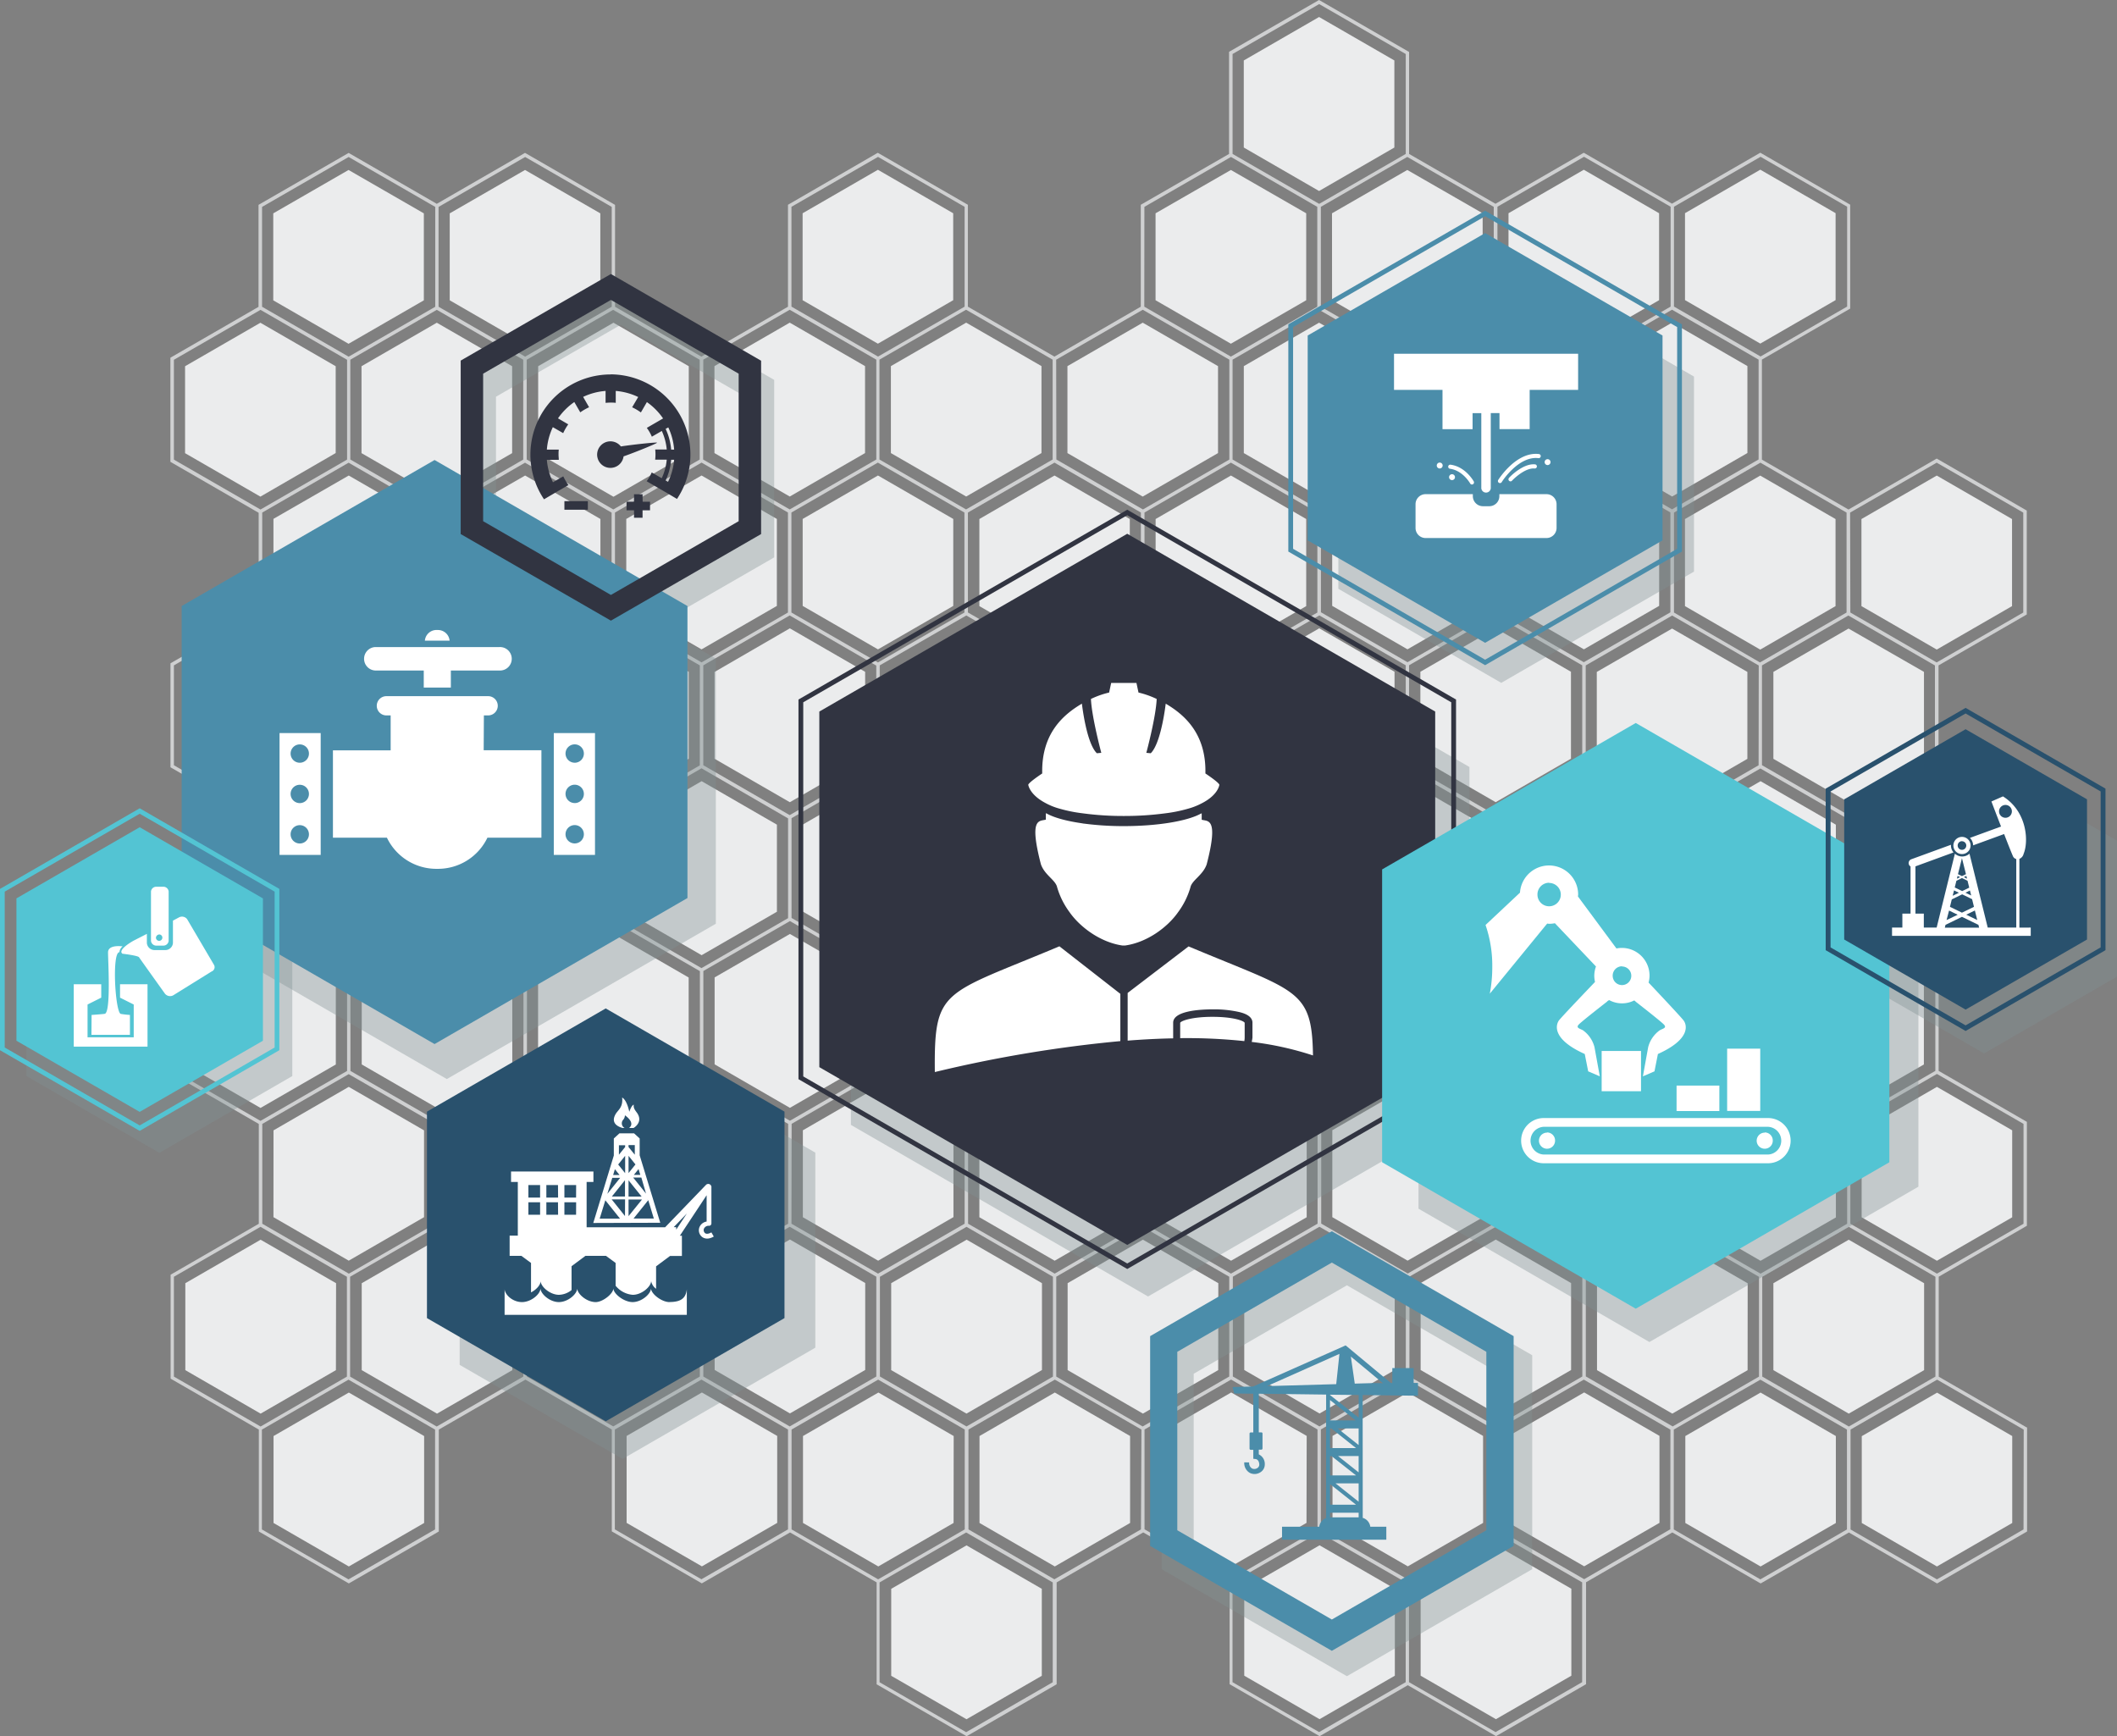 <svg xmlns="http://www.w3.org/2000/svg" viewBox="0 0 660.15 541.4"><rect x="0" y="0" width="660.15" height="541.4" fill="#808080" stroke="none"/><defs><style>.cls-1{fill:#cfd0d1;}.cls-2{fill:#ebeced;}.cls-3,.cls-5{opacity:0.38;}.cls-4,.cls-5{fill:#839293;}.cls-6{fill:#313441;}.cls-7{fill:#4b8daa;}.cls-8{fill:#53c4d3;}.cls-9{fill:#29516d;}.cls-10{fill:#fff;}</style></defs><g id="Layer_2" data-name="Layer 2"><g id="_1" data-name="1"><path class="cls-1" d="M631.8,445l-27.24-15.72V398.1l27.22-15.72.27-.15V349.81l-.27-.15-27.25-15.74V302.79l27.23-15.72.27-.16V254.5l-.27-.16L604.5,238.6V207.49l27.23-15.72.28-.16V159.2l-.28-.16-27.52-15.89-.27-.16-.28.16-27.24,15.73-27-15.56V112.13l27.25-15.74.28-.16V63.82l-.28-.16L549.2,47.78l-.28-.16-.28.16L521.38,63.51,494.15,47.79l-.27-.15-.28.15L466.34,63.54,439.4,48V16.2l-.28-.16L411.6.16,411.33,0l-.28.16L383.54,16l-.28.16V48L356,63.7l-.27.16V95.64L328.81,111.2l-27-15.58V63.85l-.28-.16L274,47.8l-.28-.15-.27.15L246,63.69l-.28.16V95.64l-27,15.57L191.79,95.66V63.88l-.28-.16L164,47.83l-.28-.16-.28.16L136.2,63.56,109,47.84l-.27-.16-.28.16L80.89,63.72l-.27.16v31.8L53.4,111.39l-.27.16V144l.27.16,27.26,15.74V191L53.43,206.68l-.27.16v32.41l.27.16,27.25,15.73v31.15L53.45,302l-.27.16v32.41l.27.16L80.7,350.47V381.6L53.48,397.32l-.28.16v32.41l.28.16,27.23,15.72v31.78l.27.16,27.52,15.88.28.16.27-.16,27.52-15.88.27-.16V445.77l27-15.57,26.94,15.55v31.77l.28.16,27.52,15.89.27.16.28-.16,27.23-15.72,27,15.57V525.2l.28.16,27.51,15.88.28.16.27-.16,27.52-15.88.28-.16V493.42l27-15.58,26.93,15.56v31.77l.28.16,27.52,15.89.27.16.28-.16L439,525.49l27.24,15.72.28.16.27-.16,27.52-15.88.27-.16V493.38l26.9-15.53,27.27,15.75.28.15.28-.15,27.23-15.73,27.23,15.73.27.15.28-.15,27.52-15.89.27-.16V445.14ZM631,350.45v31.14l-27,15.56-27-15.57V350.45l27-15.57ZM521.39,96.57l27,15.57v31.13l-27,15.56-26.95-15.56V112.13Zm27,142.06-26.91,15.54-27-15.59V207.5l26.95-15.56,27,15.57Zm.56,1,27,15.57v31.12L549,301.84l-27-15.57V255.15ZM410.82,255.11v31.15l-26.94,15.56-27-15.58V255.13l27-15.57Zm-26.41-16.52V207.47l27-15.57,26.95,15.56V238.6l-26.95,15.56Zm0,64.18,26.94-15.55,27,15.57v31.12l-27,15.56-26.94-15.55Zm27.49-16.52V255.11l26.95-15.55,27,15.57v31.12l-27,15.57Zm27.52,16.52,27-15.56,27,15.57V333.9l-26.94,15.56-27-15.58ZM467,286.24V255.11l26.91-15.53,27,15.59v31.08l-26.95,15.56Zm53.88-126.45v31.15l-27,15.55-26.95-15.56V159.79l26.94-15.56Zm-27.49,47.67V238.6l-27,15.56-27-15.56V207.45l26.95-15.55Zm-27.53-16.52-26.95,15.55-27-15.57V159.81l27-15.57,26.94,15.55ZM438.3,143.28l-27,15.57-26.94-15.56V112.15L411.33,96.6l27,15.56Zm-27.5,16.55V191l-27,15.57L356.89,191V159.81l26.94-15.55Zm-27.5,47.66v31.12l-26.94,15.55-27-15.58v-31.1l26.94-15.56Zm-27.5,47.67v31.09l-27,15.56-26.95-15.56V255.13l26.94-15.55Zm-81.41,47.6,26.94-15.55,27,15.57V333.9l-27,15.57-26.95-15.56Zm-.56-.95-27-15.57V255.12l26.94-15.55,27,15.57v31.11Zm54.44-63.21-26.94,15.55-27-15.58V207.48l27-15.56,26.95,15.56ZM300.74,191l-26.95,15.56-27-15.56V159.81l26.95-15.56,27,15.57Zm-27.49,16.54V238.6l-27,15.57-26.94-15.56V207.46l26.94-15.55Zm-27.5,47.65v31.11l-27,15.58-26.94-15.56V255.13l26.94-15.56Zm-27.53-16.52-26.94,15.55-27-15.57V207.47l26.95-15.56,27,15.57ZM190.7,191l-26.95,15.56L136.8,191V159.82l26.92-15.54,27,15.57Zm-27.5,16.52v31.14l-26.95,15.56-27-15.56V207.47l27-15.55ZM135.68,191l-26.95,15.56L81.77,191V159.83l26.94-15.55,27,15.57Zm-26.94,48.62,27,15.56v31.15l-26.95,15.55-27-15.57V255.14Zm0,95.32,27,15.55V381.6l-26.95,15.56-27-15.57V350.46Zm.54-1V302.8l27-15.56,26.95,15.56v31.14L136.28,349.5Zm27.51-47.66V255.13l26.94-15.56,27,15.56v31.15l-26.94,15.55Zm27.53,16.52,26.93-15.55,27,15.57v31.11l-27,15.57-26.93-15.55Zm27.51,47.66,27-15.57,26.94,15.55v31.14l-26.94,15.56-27-15.57Zm27.5-16.55V302.78l27-15.57,26.93,15.56v31.14l-26.93,15.56Zm27.53,16.52,26.94-15.55,27,15.57v31.13l-27,15.56-27-15.56Zm27.53,47.69,27-15.57,26.95,15.56v31.15L301.39,444.8l-27-15.57Zm27.49-16.54V350.44l27-15.56,26.95,15.56v31.15l-26.94,15.55Zm27.51-47.66V302.78l26.95-15.56,27,15.56v31.14l-26.95,15.56Zm27.52,16.53,26.95-15.56,27,15.57v31.11l-27,15.57-26.95-15.55Zm27.53,47.65,27-15.57,26.94,15.55v31.15l-26.94,15.56-27-15.57ZM412,381.54V350.43l26.94-15.56,27,15.57v31.12l-26.95,15.55Zm27.53,16.53,26.94-15.56,26.95,15.56v31.15l-3.27,1.89-23.67,13.67L439.5,429.21ZM467,381.56V350.41l26.91-15.53,27,15.58v31.1L494,397.12Zm27.48-47.68V302.79l27-15.56,26.95,15.56v31.15l-26.9,15.53ZM522,350.46l27-15.56,27,15.56V381.6L549,397.16,522,381.6Zm27.5-16.53V302.79l27-15.55,27,15.56v31.13L576.47,349.5Zm81.42-78.79v31.13l-27,15.57-27-15.56V255.14l27-15.57Zm-54-95.3,27-15.57,27,15.57V191l-27,15.56L577,191Zm-.54,32.09,27,15.57v31.12l-26.94,15.56-27-15.58V207.49Zm-.56-32.09V191l-27,15.56L522,191V159.83l26.95-15.56ZM522,64.46l27-15.57,27,15.57V95.59l-27,15.57L522,95.59Zm-55.05,0,27-15.57,27,15.57V95.61l-27,15.56-27-15.57Zm-.53,32.1,26.94,15.55v31.15l-26.94,15.55-27-15.56V112.15ZM465.8,64.5V95.62l-27,15.57L411.89,95.64V64.49l26.95-15.56ZM384.36,16.84l27-15.57,27,15.57V48l-27,15.57L384.36,48ZM356.86,64.5l27-15.56L410.77,64.5V95.64L383.83,111.2l-27-15.57Zm-27.51,47.66,27-15.57,27,15.56V143.3l-26.94,15.56-27-15.58Zm-.53,32.1,26.95,15.56V191l-26.94,15.55-27-15.57V159.82Zm-.57-32.11v31.14l-27,15.56-27-15.56V112.14l27-15.56ZM246.8,64.49l27-15.57,27,15.57V95.62l-27,15.57-27-15.58Zm-27.49,47.66,26.95-15.56,27,15.56v31.14l-27,15.56-27-15.57Zm-.54,32.1,26.94,15.56V191l-26.94,15.55-27-15.57V159.82Zm-.58-32.07V143.3l-26.94,15.56-27-15.57V112.17l26.95-15.56ZM136.76,64.52l27-15.57,27,15.57V95.65l-27,15.56-27-15.56Zm-.55,32.09,26.95,15.56v31.14l-26.92,15.55-27-15.58V112.17ZM81.72,64.52l27-15.57,27,15.57V95.66l-27,15.56-27-15.57Zm-27.49,78.8V112.19l27-15.57,27,15.57v31.12l-27,15.57Zm0,95.3V207.48l27-15.56,27,15.55v31.15L81.23,254.18Zm0,95.32V302.8l27-15.56,27,15.57v31.13l-27,15.57Zm0,95.31V398.12l27-15.57,26.95,15.57v31.14L81.26,444.82Zm81.44,47.66-27,15.57-27-15.57V445.78l27-15.57,27,15.57Zm27.51-47.66-27,15.57-27-15.56V398.11l27-15.56,27,15.58Zm.53-32.1L136.84,381.6V350.45l26.94-15.55,27,15.57v31.11Zm.58,32.08V398.11l27-15.57,26.94,15.55v31.15l-27,15.55Zm81.44,47.66-27,15.56-27-15.56V445.76l27-15.57,27,15.57Zm-26.41-47.66V398.09l26.94-15.56,27,15.57v31.13l-27,15.56Zm27.52,47.67V445.76l27-15.56,27,15.56V476.9l-27,15.57Zm81.44,47.66-27,15.57-27-15.57V493.43l27-15.57,27,15.57Zm27.51-47.66-27,15.56L302,476.9V445.76l26.94-15.56,27,15.57Zm.53-32.1-26.94-15.55V398.1l26.94-15.56,27,15.57v31.12Zm.58,32.07V445.75l27-15.57,26.94,15.56v31.14l-26.95,15.56Zm81.44,47.67-27,15.56-27-15.56V493.4l27-15.56,27,15.57Zm.55-32.1-27-15.56V445.73l26.94-15.55,27,15.56v31.14Zm54.48,32.09-27,15.57-27-15.57V493.4l27-15.57,27,15.58Zm27.48-47.66L494,492.43l-27-15.57V445.72l26.89-15.52,27,15.59ZM494.51,429.2V398.12l27-15.56,27,15.57v31.13l-26.91,15.53Zm81.43,47.72-27,15.56-27-15.56V445.77l27-15.56,27,15.56Zm-26.41-47.67V398.12l27-15.57,27,15.58v31.12l-27,15.57ZM631,476.91l-27,15.57-26.94-15.56V445.77l27-15.56,27,15.57Z"/><path class="cls-2" d="M572.4,93.58V66.47L548.92,52.91,525.44,66.47V93.58l23.48,13.56Zm55.07,286V352.46L604,338.91l-23.48,13.55v27.12L604,393.13ZM600,400.13,576.5,386.57,553,400.13v27.11L576.5,440.8,600,427.24Zm-74.46,47.66V474.9L549,488.46l23.48-13.56V447.79L549,434.23Zm19.41-115.87V304.81l-23.48-13.56L498,304.81v27.11l23.48,13.56Zm35.56-74.77v27.11L604,297.82l23.49-13.56V257.15L604,243.59Zm-55,27.11L549,297.82l23.48-13.56V257.15L549,243.59l-23.48,13.56Zm78.53,150-23.48,13.56V474.9L604,488.46l23.48-13.56V447.79Zm-59.06-34.1-23.48-13.55L498,400.13v27.12l23.48,13.55,23.48-13.55Zm27.51-20.54V352.47L549,338.92l-23.48,13.55v27.12L549,393.14ZM497.93,209.52v27.11l23.48,13.55,23.48-13.55V209.52L521.41,196Zm102,122.4V304.81l-23.48-13.56L553,304.81v27.11l23.48,13.56ZM572.38,161.85,548.9,148.3l-23.47,13.55V189l23.47,13.56L572.38,189ZM553,236.62l23.48,13.55,23.48-13.55V209.51L576.43,196,553,209.51ZM627.42,189V161.85l-23.48-13.56-23.48,13.56V189l23.48,13.55Zm-110,190.58V352.43L494,338.87l-23.48,13.56v27.11L494,393.1Zm-55,0V352.43l-23.48-13.56-23.48,13.56v27.11l23.48,13.56ZM443,495.41v27.11l23.48,13.56L490,522.52V495.41l-23.48-13.56Zm27.49-47.67v27.12L494,488.41l23.48-13.55V447.74L494,434.19ZM277.91,495.43v27.12l23.48,13.55,23.48-13.55V495.43l-23.48-13.55Zm74.45-115.87V352.45L328.88,338.9,305.4,352.45v27.11l23.48,13.56Zm82.51-47.65V304.79L411.4,291.24l-23.48,13.55v27.12l23.48,13.55Zm-55,0V304.79l-23.48-13.55L332.9,304.79v27.12l23.48,13.55ZM489.92,427.2V400.09l-23.48-13.56L443,400.09V427.2l23.48,13.56Zm-55,0V400.09l-23.48-13.56L388,400.09V427.2l23.48,13.56Zm-110,0V400.12l-23.48-13.56L277.9,400.12v27.11l23.48,13.56ZM388,495.41v27.11l23.48,13.56,23.48-13.56V495.41l-23.48-13.55Zm74.47-47.66L439,434.2l-23.48,13.55v27.12L439,488.42l23.48-13.55Zm-55,0L383.93,434.2l-23.48,13.55v27.12l23.48,13.55,23.48-13.55Zm0-68.19V352.45L383.89,338.9l-23.48,13.55v27.11l23.48,13.56ZM434.81,46V18.85L411.33,5.3,387.85,18.85V46l23.48,13.56ZM470.4,93.6l23.48,13.56L517.36,93.6V66.49L493.88,52.93,470.4,66.49Zm-228.09,286V352.45l-23.48-13.56-23.48,13.56v27.11l23.48,13.55Zm-47-122.41v27.11l23.48,13.55,23.48-13.55V257.15l-23.48-13.56Zm-8.05,27.11V257.15l-23.48-13.56-23.48,13.56v27.11l23.48,13.55Zm35.56-74.77V236.6l23.48,13.55,23.48-13.55V209.49l-23.48-13.56Zm-55,0V236.6l23.48,13.55,23.48-13.55V209.49l-23.48-13.56Zm0-68.19,23.48,13.56,23.48-13.56V114.19l-23.48-13.56-23.48,13.56ZM132.17,93.65V66.53L108.69,53,85.21,66.53V93.65l23.48,13.55ZM112.73,141.3l23.48,13.56L159.7,141.3V114.19l-23.49-13.56-23.48,13.56ZM187.2,93.64V66.53L163.72,53,140.24,66.53V93.64l23.48,13.56Zm63.1,68.18v27.12l23.48,13.55,23.48-13.55V161.82l-23.48-13.55Zm74.51,170.07V304.78l-23.48-13.55-23.48,13.55v27.11l23.48,13.56Zm8.05-122.39v27.11l23.48,13.55,23.48-13.55V209.5l-23.48-13.56Zm-8.06,27.11V209.5l-23.48-13.56L277.84,209.5v27.11l23.48,13.55Zm35.56-74.77V189l23.48,13.55L407.32,189V161.84l-23.48-13.56Zm74.5,74.74V209.47l-23.48-13.55L387.9,209.47v27.11l23.48,13.56Zm-47-122.41v27.11l23.47,13.56,23.48-13.56V114.17l-23.48-13.55Zm-55,27.11,23.48,13.56,23.48-13.56V114.17l-23.48-13.55-23.48,13.55Zm82.52-47.66,23.48,13.56,23.48-13.56V66.51L438.84,53,415.36,66.51Zm-8.06,0V66.51L383.83,53,360.34,66.51V93.62l23.49,13.56Zm63.1,68.19v27.11l23.49,13.55,23.47-13.55V161.81l-23.47-13.56Zm-55,0v27.11l23.48,13.55,23.48-13.55V161.81l-23.48-13.56Zm82.52-20.55,23.48,13.56,23.48-13.56V114.15l-23.48-13.56-23.48,13.56Zm-55-27.11v27.11l23.48,13.56,23.49-13.56V114.15l-23.49-13.56Zm47,217.75V304.79l-23.48-13.56-23.48,13.56V331.9l23.48,13.55Zm27.5-47.66V257.13l-23.48-13.56-23.48,13.56v27.11l23.48,13.55Zm-212,163.54v27.11l23.48,13.56,23.48-13.56V447.78l-23.48-13.56Zm-8.05,0-23.48-13.56L250.4,447.78v27.11l23.48,13.56,23.48-13.56Zm82.52-47.66L356.4,386.56l-23.48,13.56v27.11l23.48,13.56,23.48-13.56ZM352.32,284.24V257.12l-23.48-13.56-23.48,13.56v27.12l23.48,13.55Zm-102-27.12v27.12l23.48,13.55,23.48-13.55V257.12l-23.48-13.56ZM85.3,447.79V474.9l23.48,13.56,23.48-13.56V447.79l-23.48-13.56Zm27.5-47.66v27.11l23.48,13.56,23.48-13.56V400.13l-23.48-13.56Zm-8,0L81.27,386.57,57.79,400.13v27.11L81.27,440.8l23.48-13.56Zm90.6,47.63v27.11l23.48,13.56,23.48-13.56V447.76l-23.48-13.55Zm110-285.92V189l23.48,13.55L352.31,189V161.84l-23.48-13.56Zm157,122.4V257.13l-23.48-13.56-23.48,13.56v27.11l23.48,13.56Zm-102-27.11v27.11l23.48,13.56,23.48-13.56V257.13l-23.48-13.56Zm129.48-20.55V209.47l-23.48-13.55-23.48,13.55v27.11l23.48,13.56ZM269.8,331.89V304.78l-23.48-13.55-23.48,13.55v27.11l23.48,13.56ZM195.29,188.94l23.47,13.55,23.49-13.55V161.82l-23.49-13.55-23.47,13.55Zm82.52-74.78v27.12l23.48,13.55,23.48-13.55V114.16l-23.48-13.55Zm-8.06,27.12V114.16l-23.48-13.55-23.48,13.55v27.12l23.48,13.55Zm27.49-47.67V66.5L273.76,52.94,250.28,66.5V93.61l23.48,13.56ZM104.72,331.93V304.82L81.24,291.26,57.76,304.82v27.11l23.48,13.55ZM85.27,284.27l23.48,13.55,23.48-13.55V257.16L108.75,243.6,85.27,257.16Zm19.41-143V114.2L81.2,100.64,57.71,114.2v27.11L81.2,154.86Zm8.08,68.18V236.6l23.48,13.56,23.48-13.56V209.49l-23.48-13.55Zm-8.05,27.11V209.49L81.23,195.94,57.75,209.49V236.6l23.48,13.56Zm35.56-74.77v27.11l23.48,13.56,23.48-13.56V161.83l-23.48-13.55Zm-55,0v27.11l23.48,13.56,23.48-13.56V161.83l-23.48-13.55Zm102,190.64-23.48-13.56-23.48,13.56v27.11l23.48,13.56,23.48-13.56Zm-102,27.11,23.48,13.56,23.48-13.56V352.47l-23.48-13.56L85.29,352.47Zm129.48-47.66V304.81l-23.48-13.56-23.48,13.56v27.11l23.48,13.56Zm-55,0V304.81l-23.48-13.56L112.8,304.81v27.11l23.48,13.56Zm110.05,68.19-23.47-13.56-23.48,13.56v27.11l23.48,13.55,23.47-13.55Zm-55,0-23.48-13.56-23.48,13.56v27.11l23.48,13.55,23.48-13.55Zm82.52-20.55V352.45l-23.48-13.56-23.48,13.56v27.11l23.48,13.55Z"/></g><g id="_2" data-name="2"><g class="cls-3"><path class="cls-4" d="M369.73,429.81l52.78-30.47h-5l52.78,30.47-2.5-4.33v60.94l2.5-4.33-52.78,30.48h5l-52.78-30.48,2.5,4.33V425.48Zm-5,60.94,52.78,30.48,2.5,1.44,2.5-1.44,52.78-30.48,2.5-1.44V422.59l-2.5-1.44-52.78-30.47-2.5-1.44-2.5,1.44-52.78,30.47-2.5,1.44v66.72Z"/></g><g class="cls-3"><path class="cls-4" d="M152.41,125l43.38-25h-4.5l43.38,25-2.25-3.89v50.09l2.25-3.9L191.29,192.3h4.5l-43.38-25.05,2.25,3.9V121.06Zm-4.5,50.1,43.38,25,2.25,1.3,2.25-1.3,43.38-25,2.25-1.3V118.46l-2.25-1.3-43.38-25-2.25-1.3-2.25,1.3-43.38,25-2.25,1.3v55.29Z"/></g><polygon class="cls-5" points="8.25 287.68 49.7 263.75 91.15 287.68 91.15 335.54 49.7 359.47 8.25 335.54 8.25 287.68"/><polygon class="cls-5" points="186.72 320.43 143.34 345.48 143.34 425.6 194.15 454.93 254.24 420.24 254.24 359.42 186.72 320.43"/><polygon class="cls-5" points="400.34 205.75 402.24 198.36 358 172.82 265.34 226.32 265.34 350.77 358 404.27 458.22 346.4 458.22 239.17 400.34 205.75"/><polygon class="cls-5" points="528.34 247.01 528.34 295.69 442.34 295.69 442.34 376.9 514.34 418.47 598.22 370.04 598.22 287.36 528.34 247.01"/><polygon class="cls-5" points="153.34 165.01 153.34 219.69 67.34 219.69 67.34 294.9 139.34 336.47 223.22 288.04 223.22 205.36 153.34 165.01"/><polygon class="cls-5" points="460.72 78.43 417.34 103.48 417.34 183.6 468.14 212.93 528.24 178.24 528.24 117.42 460.72 78.43"/><polygon class="cls-5" points="613.98 235.47 577.25 256.68 577.25 304.54 618.7 328.47 660.15 304.54 660.15 262.13 613.98 235.47"/></g><g id="_3" data-name="3"><polygon class="cls-6" points="453.29 336.08 452.92 335.44 351.51 393.98 250.48 335.65 250.48 218.99 351.51 160.66 452.55 218.99 452.55 336.08 453.29 336.08 452.92 335.44 453.29 336.08 454.04 336.08 454.04 218.13 351.51 158.94 248.99 218.13 248.99 336.51 351.51 395.7 454.04 336.51 454.04 336.08 453.29 336.08"/><polygon class="cls-6" points="255.49 221.88 351.51 166.44 447.54 221.88 447.54 332.76 351.51 388.2 255.49 332.76 255.49 221.88"/><polygon class="cls-7" points="407.78 104.62 463.11 72.68 518.43 104.62 518.43 168.5 463.11 200.44 407.78 168.5 407.78 104.62"/><polygon class="cls-8" points="430.99 271.1 510.08 225.44 589.16 271.1 589.16 362.42 510.08 408.08 430.99 362.42 430.99 271.1"/><polygon class="cls-7" points="56.65 188.97 135.51 143.44 214.37 188.97 214.37 280.03 135.51 325.56 56.65 280.03 56.65 188.97"/><polygon class="cls-8" points="86.38 327.05 86.01 326.42 43.56 350.93 1.47 326.63 1.47 278.03 43.56 253.74 85.64 278.03 85.64 327.05 86.38 327.05 86.01 326.42 86.38 327.05 87.11 327.05 87.11 277.18 43.56 252.04 0 277.18 0 327.48 43.56 352.63 87.11 327.48 87.11 327.05 86.38 327.05"/><polygon class="cls-7" points="523.73 171.56 523.36 170.92 463.11 205.71 403.23 171.13 403.23 101.99 463.11 67.42 522.99 101.99 522.99 171.56 523.73 171.56 523.36 170.92 523.73 171.56 524.48 171.56 524.48 101.13 463.11 65.7 401.74 101.13 401.74 171.99 463.11 207.42 524.48 171.99 524.48 171.56 523.73 171.56"/><polygon class="cls-9" points="655.81 295.85 655.43 295.2 612.94 319.73 570.83 295.42 570.83 246.79 612.94 222.48 655.05 246.79 655.05 295.85 655.81 295.85 655.43 295.2 655.81 295.85 656.56 295.85 656.56 245.91 612.94 220.73 569.31 245.91 569.31 296.29 612.94 321.48 656.56 296.29 656.56 295.85 655.81 295.85"/><path class="cls-6" d="M190.5,85.44l-46.84,27v54.09l46.84,27,46.84-27V112.48Zm-39.84,31.08,39.84-23,39.84,23v46l-39.84,23-39.84-23Z"/><path class="cls-7" d="M415.31,383.93l-56.66,32.71v65.41l56.66,32.71L472,482.05V416.64Zm-48.19,37.59,48.19-27.82,48.18,27.82v55.64L415.31,505l-48.19-27.83Z"/><polygon class="cls-9" points="575.08 249.25 612.94 227.39 650.8 249.25 650.8 292.96 612.94 314.82 575.08 292.96 575.08 249.25"/><polygon class="cls-8" points="5.12 280.14 43.56 257.95 81.99 280.14 81.99 324.52 43.56 346.71 5.12 324.52 5.12 280.14"/><polygon class="cls-9" points="133.14 346.63 188.88 314.45 244.63 346.63 244.63 411.01 188.89 443.19 133.14 411.01 133.14 346.63"/></g><g id="_4" data-name="4"><path class="cls-7" d="M424.92,435l17.25.22v-4h-1.35V426.6h-6.65v4.67h-.42L420,419.84l-.39-.32-.46.21-28.38,12.61-6.42.18.52,2,5.95.07v12.08h-.81a.36.36,0,0,0-.36.36v4.69a.36.36,0,0,0,.36.36h.81v2.8l.72.08c.17,0,1.09.24,1.15,1.72a1.28,1.28,0,0,1-.63,1.11,1.71,1.71,0,0,1-1.66.1,2,2,0,0,1-.87-1.88L388,456a3.52,3.52,0,0,0,1.72,3.27,3.32,3.32,0,0,0,3.28-.16,2.85,2.85,0,0,0,1.4-2.54,3.26,3.26,0,0,0-1.87-3.06v-1.48h.81a.36.36,0,0,0,.35-.36V447a.36.36,0,0,0-.35-.36h-.81V434.59l21,.27v38.51a3.31,3.31,0,0,0-2.14,2.69H399.78v4.05H432.3v-4.05h-5a3.32,3.32,0,0,0-2.5-2.8h.15Zm-10.18,27.76,8.11,6.44h-8.11Zm0-2.7v-6h.51l7.6,6Zm0-8.52v-6.13h.39l7.72,6.13Zm0-8.63v-6.35l8,6.35Zm8.93,28.79v1.45h-8.93V471.7Zm-7.2-9.15h7.2v5.72Zm.79-8.52h6.41v5.09Zm-.13-8.62h6.54v5.19Zm11.33-14.14-6,.17L421.24,423l10,8.31Zm-10.78-9.1-1,9.44-21.57.61Zm6,12.82v7.07L414.74,435v-.1Z"/><path class="cls-10" d="M66.67,300.76l-8.32-14.15a2,2,0,0,0-2.55-.54l-1.87,1v7a2.39,2.39,0,0,1-2.56,2.18h-3a2.4,2.4,0,0,1-2.57-2.18V291.2l-4,2.05c-.87.45-5.18,3-3.62,4.14,0,0,4.83.56,5.18,1.11s8.08,11.35,8.08,11.35a2.06,2.06,0,0,0,2.55.53L66,302.92A1.44,1.44,0,0,0,66.67,300.76Zm-17.83-5.9h2a1.64,1.64,0,0,0,1.75-1.49V278a1.63,1.63,0,0,0-1.75-1.49h-2A1.64,1.64,0,0,0,47.08,278v15.36A1.65,1.65,0,0,0,48.84,294.86Zm.95-3.47a1,1,0,1,1-1.16,1A1.08,1.08,0,0,1,49.79,291.39Zm-12.36,19.7,4.27,2.14h0v10.22H27.3V313.23h0l4.27-2.14v-4.18H23v19.45H46V306.91H37.43Zm-8.91,11.59h12v-6.2a28.65,28.65,0,0,1-2.9-.33c-1.72-.83-2.77-19.26-.38-19.23a2.54,2.54,0,0,1,1-1.82s-4.55-.69-4.55,1.88.93,18.29-.95,19.13c-.25.1-4.18.37-4.18.37Z"/><path class="cls-10" d="M548.9,327H538.58v19.42H548.9Zm-66.45-39c.2,0,.41.06.62.06a8.86,8.86,0,0,0,1.8-.18l12.81,13.49a8.47,8.47,0,0,0-.53,2.9,8.7,8.7,0,0,0,.23,1.92c-2.18,2.28-10.43,10.91-11.25,12-.94,1.31-2.37,5.78,8.05,10.47l1.07,5.41,3.62,1.55-1.65-9.07a9.35,9.35,0,0,0-3.52-5.23c-.89-.57-2.47-.74-1.36-1.88s8.76-7.08,8.76-7.08a1.48,1.48,0,0,1,.73-.49,8.36,8.36,0,0,0,7.76.09,1.54,1.54,0,0,1,.49.4s7.63,5.93,8.75,7.08-.47,1.31-1.35,1.88a9.39,9.39,0,0,0-3.53,5.23l-1.64,9.07,3.61-1.55,1.07-5.41c10.42-4.69,9-9.16,8-10.47s-10.27-11.12-10.91-11.8a8.53,8.53,0,0,0,.3-2.16,8.64,8.64,0,0,0-8.64-8.65,8.47,8.47,0,0,0-1.68.17l-12-16.21c0-.21.06-.41.06-.62a9.08,9.08,0,0,0-18.14-.57l-10.74,10.08a39,39,0,0,1,2.1,13.14,43.89,43.89,0,0,1-.77,8.28Zm23.34,13.37a2.9,2.9,0,1,1-2.9,2.9A2.91,2.91,0,0,1,505.79,301.31Zm-22.72-26.05a3.64,3.64,0,1,1-3.64,3.64A3.64,3.64,0,0,1,483.07,275.26Zm16.38,64.94h12.27V327.71H499.45Zm23.36,6.19h13.34V338.5H522.81Zm28.52,2.18H481.39a7.05,7.05,0,0,0,0,14.1h69.94a7.05,7.05,0,0,0,0-14.1Zm0,11.38H481.39a4.33,4.33,0,0,1,0-8.65h69.94a4.33,4.33,0,0,1,0,8.65Zm-68.91-6.83a2.51,2.51,0,1,0,2.5,2.5A2.51,2.51,0,0,0,482.42,353.12Zm67.88,0a2.51,2.51,0,1,0,2.51,2.5A2.51,2.51,0,0,0,550.3,353.12Z"/><path class="cls-10" d="M611.8,266.32a2.68,2.68,0,1,0-2.67-2.68A2.68,2.68,0,0,0,611.8,266.32Zm0-4a1.34,1.34,0,1,1-1.33,1.34A1.34,1.34,0,0,1,611.8,262.3Zm17.91,26.94V267.81a2.2,2.2,0,0,0,1.32-1.58c1.59-3.76,1.17-13.13-6.44-17.9l-3.6,1.59s1.42,3.75,3,7.81l-9.7,3.54a3.43,3.43,0,0,1,1,2.33l9.66-3.53c1.15,3,2.25,5.76,2.79,7a1.59,1.59,0,0,0,1,.8v21.37h-8.9l-5.69-23.05a3.38,3.38,0,0,1-4.55,0l-5.69,23.05h-4v-4.35H597.3V270.15l11.87-4.34a3.39,3.39,0,0,1-.8-2.17,1.92,1.92,0,0,1,0-.22L596,267.94a1.27,1.27,0,0,0-.75,1.61,1.21,1.21,0,0,0,.52.63v14.71h-2.55v4.35H590v2.59h43.25v-2.59ZM625.37,255a2,2,0,1,1,2-2A2,2,0,0,1,625.37,255Zm-8.8,31.89-3.43-1.67,2.69-1.31Zm-2.28-9.21.39,1.55-1.79-.87Zm-.9-3.68-1-.49.79-.38Zm-1.59-6.41,1.25,5-1.25.6-1.24-.6Zm-1.36,5.54.79.38-1,.49Zm-.37,1.51,1.73-.85,1.74.85.53,2.15-2.2,1.07-2.32-1.13Zm-.74,3,1.52.74-1.94.94Zm-.7,2.81,3.24-1.58,3.09,1.51.59,2.39-3.75,1.82-3.74-1.82Zm-.85,3.48,2.69,1.31L607,286.89Zm-1.32,5.33.21-.87,5.13-2.5,5.14,2.5.21.87Z"/><path class="cls-10" d="M87.17,266.58H100v-38H87.17Zm6.31-34.46A2.86,2.86,0,1,1,90.62,235,2.86,2.86,0,0,1,93.48,232.12Zm0,12.59a2.86,2.86,0,1,1-2.86,2.86A2.86,2.86,0,0,1,93.48,244.71Zm0,12.59a2.86,2.86,0,1,1-2.86,2.85A2.86,2.86,0,0,1,93.48,257.3ZM117,209.08h15.14v5.32h8.45v-5.32h15.14a3.66,3.66,0,1,0,0-7.31H117a3.66,3.66,0,0,0,0,7.31Zm33.89,14h1.33a3,3,0,1,0,0-6H120.49a3,3,0,0,0,0,6h1.33v10.89h-18V261.2h16.83a17.09,17.09,0,0,0,15.42,9.72h.47A17.09,17.09,0,0,0,152,261.2h16.83V233.94h-18Zm21.8,5.5v38h12.85v-38ZM179.21,263a2.86,2.86,0,1,1,2.86-2.86A2.86,2.86,0,0,1,179.21,263Zm0-12.59a2.86,2.86,0,1,1,2.86-2.85A2.85,2.85,0,0,1,179.21,250.42Zm0-12.58a2.86,2.86,0,1,1,2.86-2.86A2.86,2.86,0,0,1,179.21,237.84Zm-42.63-41.39-.24,0-.23,0a3.64,3.64,0,0,0-3.62,3.33h7.71A3.64,3.64,0,0,0,136.58,196.45Z"/><path class="cls-10" d="M434.7,110.31v11.26h15.12v12.26h9.38v-5h2.72V152a1.48,1.48,0,1,0,2.95,0V128.81h2.72v5H477V121.57h15.11V110.31Zm47.55,43.78h-14.7v.62a3.14,3.14,0,0,1-3.13,3.14h-2a3.15,3.15,0,0,1-3.14-3.14v-.62H444.55a3.14,3.14,0,0,0-3.14,3.14v7.4a3.14,3.14,0,0,0,3.14,3.14h37.7a3.15,3.15,0,0,0,3.14-3.14v-7.4A3.15,3.15,0,0,0,482.25,154.09Zm-14.85-3.55a.65.65,0,0,0,.89-.2h0c0-.09,5.23-8.23,11.45-7.48a.64.64,0,0,0,.15-1.28c-7-.84-12.46,7.71-12.69,8.07h0A.64.64,0,0,0,467.4,150.54Zm-8.09.46a.66.66,0,0,0,.26-.88c-.11-.19-2.6-4.61-7.25-5.22a.64.64,0,0,0-.17,1.27h0c4,.53,6.26,4.52,6.29,4.57h0A.63.63,0,0,0,459.31,151Zm-9.44-5.84a.92.92,0,1,0-.92.92A.92.92,0,0,0,449.87,145.16Zm28.69-.37c-3.75-.28-7.85,4-8,4.23a.64.64,0,1,0,.93.88h0c0-.05,3.86-4.06,7-3.82a.65.65,0,1,0,.1-1.29Zm4.95-.69a.92.92,0,1,0-.92.92A.93.93,0,0,0,483.51,144.1Zm-31.64,4.7a.92.92,0,1,0,.92-.93A.92.92,0,0,0,451.87,148.8Z"/><path class="cls-10" d="M221.83,384.28c-.84.49-1.59.57-2,.21a1.23,1.23,0,0,1-.33-1.32,1.58,1.58,0,0,1,1.63-.94.74.74,0,0,0,.71-.74V370.33a1,1,0,0,0-1.64-.91l-12.79,13.27H182.93V368.55h2.12V365.3H159.36v3.25h2.11v16.74h-2.55v6.31h3.67l3,2.22V403c1.69-.87,3-2.36,3-3.56,0,1.73,2.9,4.31,5.73,4.31a6.56,6.56,0,0,0,3.91-1.48v-7.44l4.33-3.23h6.41l3,2.22v7.1a7.62,7.62,0,0,0,5.35,2.83c2.84,0,5.73-2.59,5.73-4.31a3.79,3.79,0,0,0,1.54,2.43v-7l4.34-3.23h3.71v-6.31H212l8.35-12.63v8.21a2.87,2.87,0,0,0-2.27,1.84,2.65,2.65,0,0,0,.8,2.91c.45.37,1.71,1.09,3.7-.08Zm-53.41-5.49h-3.65v-3.9h3.65Zm0-5.36h-3.65v-3.91h3.65Zm5.61,5.36h-3.66v-3.9H174Zm0-5.36h-3.66v-3.91H174Zm5.61,5.36H176v-3.9h3.66Zm0-5.36H176v-3.91h3.66Zm31.22,10v-.77h-.78l4.11-4.27Zm-16.57-31.71h.46v0a1.65,1.65,0,0,1-.45-2.52,2.19,2.19,0,0,0,.57-1.43s3.42,2.25,1.31,3.95l0,0h1.4s3-1.69,1.18-4.54c-.7-1-1.27-1.56-1.14-2.72-.7.17-1.39,2.23-1.39,2.23s-.66-3.59-2.23-4.46c.35,3.06-1.31,3.92-2,5.12C189.87,350.94,194.29,351.75,194.29,351.75Zm11.6,29.56-.25-.81-6.17-20.22V355l-1.75-1.6h-4.56l-1.75,1.6v5.32l-6.16,20.22-.25.81Zm-11-2.09L190.74,374h4.18Zm0-6.1h-4.08l4.08-5.09Zm9,6.88h-6.33l4.59-5.73ZM202,374l0,.07-.12-.07Zm-.55-1.81-4-5H200Zm-1.78-5.84h-2l1.45-1.81ZM196,357.07h1.95v3L196,357.67Zm0,3.34,2.16,2.69L196,365.79Zm0,7.63,4.08,5.08H196Zm0,6h4.19L196,379.22Zm-3-16.93h1.94v.56L193,360.06Zm1.94,3.3v5.41l-2.17-2.7Zm-3.2,4.17,1.46,1.81h-2Zm-.81,2.69h2.46l-4,5ZM188.84,374h.1l-.12.07Zm-.08.27,4.59,5.73H187Zm20,31.75c-2.43,0-5.76-2.58-5.76-4.3,0,1.72-2.89,4.3-5.73,4.3-2.68,0-6-2.58-6-4.3,0,1.7-3.33,4.3-5.51,4.3-2.84,0-5.76-2.56-5.76-4.3,0,1.77-2.89,4.3-5.73,4.3s-5.73-2.57-5.73-4.3c0,1.81-2.92,4.3-5.76,4.3s-5.25-2.17-5.43-4c0,0,0,0,0,0V410h56.82v-7.94C213.85,404.87,212.27,406,208.74,406Z"/><path class="cls-6" d="M193.61,139.21a4.14,4.14,0,1,0,.84,3.1c3.61-1.26,10.49-4.06,10.44-4.27S197.36,138.62,193.61,139.21Zm-3.26-22.45a25,25,0,0,0-20.71,38.93l4.39-2.57,0,0,3.22-1.86a16.54,16.54,0,0,1-1.6-2.73l-3.22,1.85a19.76,19.76,0,0,1-1.9-7h3.72c0-.54-.08-1.08-.08-1.63s0-1,.08-1.55h-3.72a19.82,19.82,0,0,1,1.86-7l3.23,1.86a16.13,16.13,0,0,1,1.58-2.74L174,130.45a20.18,20.18,0,0,1,5.09-5.09l1.86,3.22a16,16,0,0,1,2.75-1.59l-1.86-3.23a19.82,19.82,0,0,1,7-1.86v3.72c.52-.05,1.05-.08,1.59-.08s1.06,0,1.58.08V121.9a19.86,19.86,0,0,1,7,1.9L197.12,127a16.18,16.18,0,0,1,2.73,1.61l1.87-3.23a20.07,20.07,0,0,1,5.05,5.1l-5.07,2.94a14.08,14.08,0,0,1,1.57,2.75l3.1-1.79a17.59,17.59,0,0,1,1.54,5.78h-3.59c.05.51.08,1,.08,1.55a12.63,12.63,0,0,1-.1,1.63h3.61a17.62,17.62,0,0,1-1.56,5.78l-3.12-1.8a13.76,13.76,0,0,1-1.58,2.74l5.72,3.31,3.74,2.21a25,25,0,0,0-20.76-38.85Zm18,33.52-.79-.46a18.9,18.9,0,0,0,1.73-6.45h.93A19.62,19.62,0,0,1,208.31,150.28Zm.94-10.09a18.89,18.89,0,0,0-1.72-6.45l.82-.47a19.63,19.63,0,0,1,1.83,6.92ZM176,158.94h7.31v-2.67H176Zm24.37-4.81h-2.66v2.32h-2.33v2.67h2.33v2.32h2.66v-2.32h2.33v-2.67H200.4Z"/><path class="cls-10" d="M326,250.39a20.14,20.14,0,0,0,4.56,1.81,44.8,44.8,0,0,0,7,1.4,93.61,93.61,0,0,0,12.91.84,95.86,95.86,0,0,0,12.82-.82,45.36,45.36,0,0,0,7.29-1.48,20.55,20.55,0,0,0,4-1.57c5.36-2.67,5.65-5.85,5.65-5.85s.25-.45-4.35-3.54c.29-12.37-6.47-18.28-12.37-21.76-.53,4.26-2,12.85-4.67,15.46l-1.38-.13s3-11.13,3.23-16.8a27.68,27.68,0,0,0-5.67-2l-.64-3h-7.88l-.64,3a27.68,27.68,0,0,0-5.67,2c.25,5.67,3.23,16.8,3.23,16.8l-1.38.13c-2.7-2.61-4.14-11.2-4.67-15.46-5.9,3.48-12.66,9.39-12.37,21.76-4.6,3.09-4.35,3.54-4.35,3.54S321,247.75,326,250.39Zm-34.45,83.89a406.38,406.38,0,0,1,57.81-9.64V309.9l-19-14.82C293.9,310.4,291.26,308,291.51,334.28Zm98.81-9.38a97.84,97.84,0,0,1,19.07,4.21c-.3-20.85-5-19.79-38.79-34l-19,14.51v14.87c4.73-.37,9.48-.62,14.19-.71,0-.09,0-.19,0-.29v-4.58c0-3.77,8.64-4.17,12.35-4.17a35.7,35.7,0,0,1,8,.78c1.08.25,4.38,1,4.38,3.39v4.58A9.76,9.76,0,0,1,390.32,324.9Zm-23-40.45a24.43,24.43,0,0,0,3.85-7.75c.48-2.26,3.93-3.81,5.08-7.2,3.78-14.59.4-13.32-1.56-13.89,0-.13,0-1.58,0-2l-.32.13c-4.18,2.28-13.34,3.86-24,3.86a94.28,94.28,0,0,1-12.3-.77l-.09,0-.82-.14c-4.72-.69-8.5-1.73-10.78-3l-.29-.11c0,.39,0,1.84,0,2-2,.57-5.33-.7-1.55,13.89,1.15,3.39,4.6,4.94,5.07,7.2a24.68,24.68,0,0,0,3.86,7.75c3.23,4.63,9.62,9.44,16.56,10.42h.7C357.74,293.89,364.13,289.08,367.36,284.45Zm10.74,32.62c-6.4,0-9.75,1.22-10.08,1.86v4.53c0,.09,0,.18,0,.26a170.56,170.56,0,0,1,20,.92,6.56,6.56,0,0,0,.11-1.18v-4.53C387.85,318.29,384.5,317.07,378.1,317.07Z"/></g></g></svg>